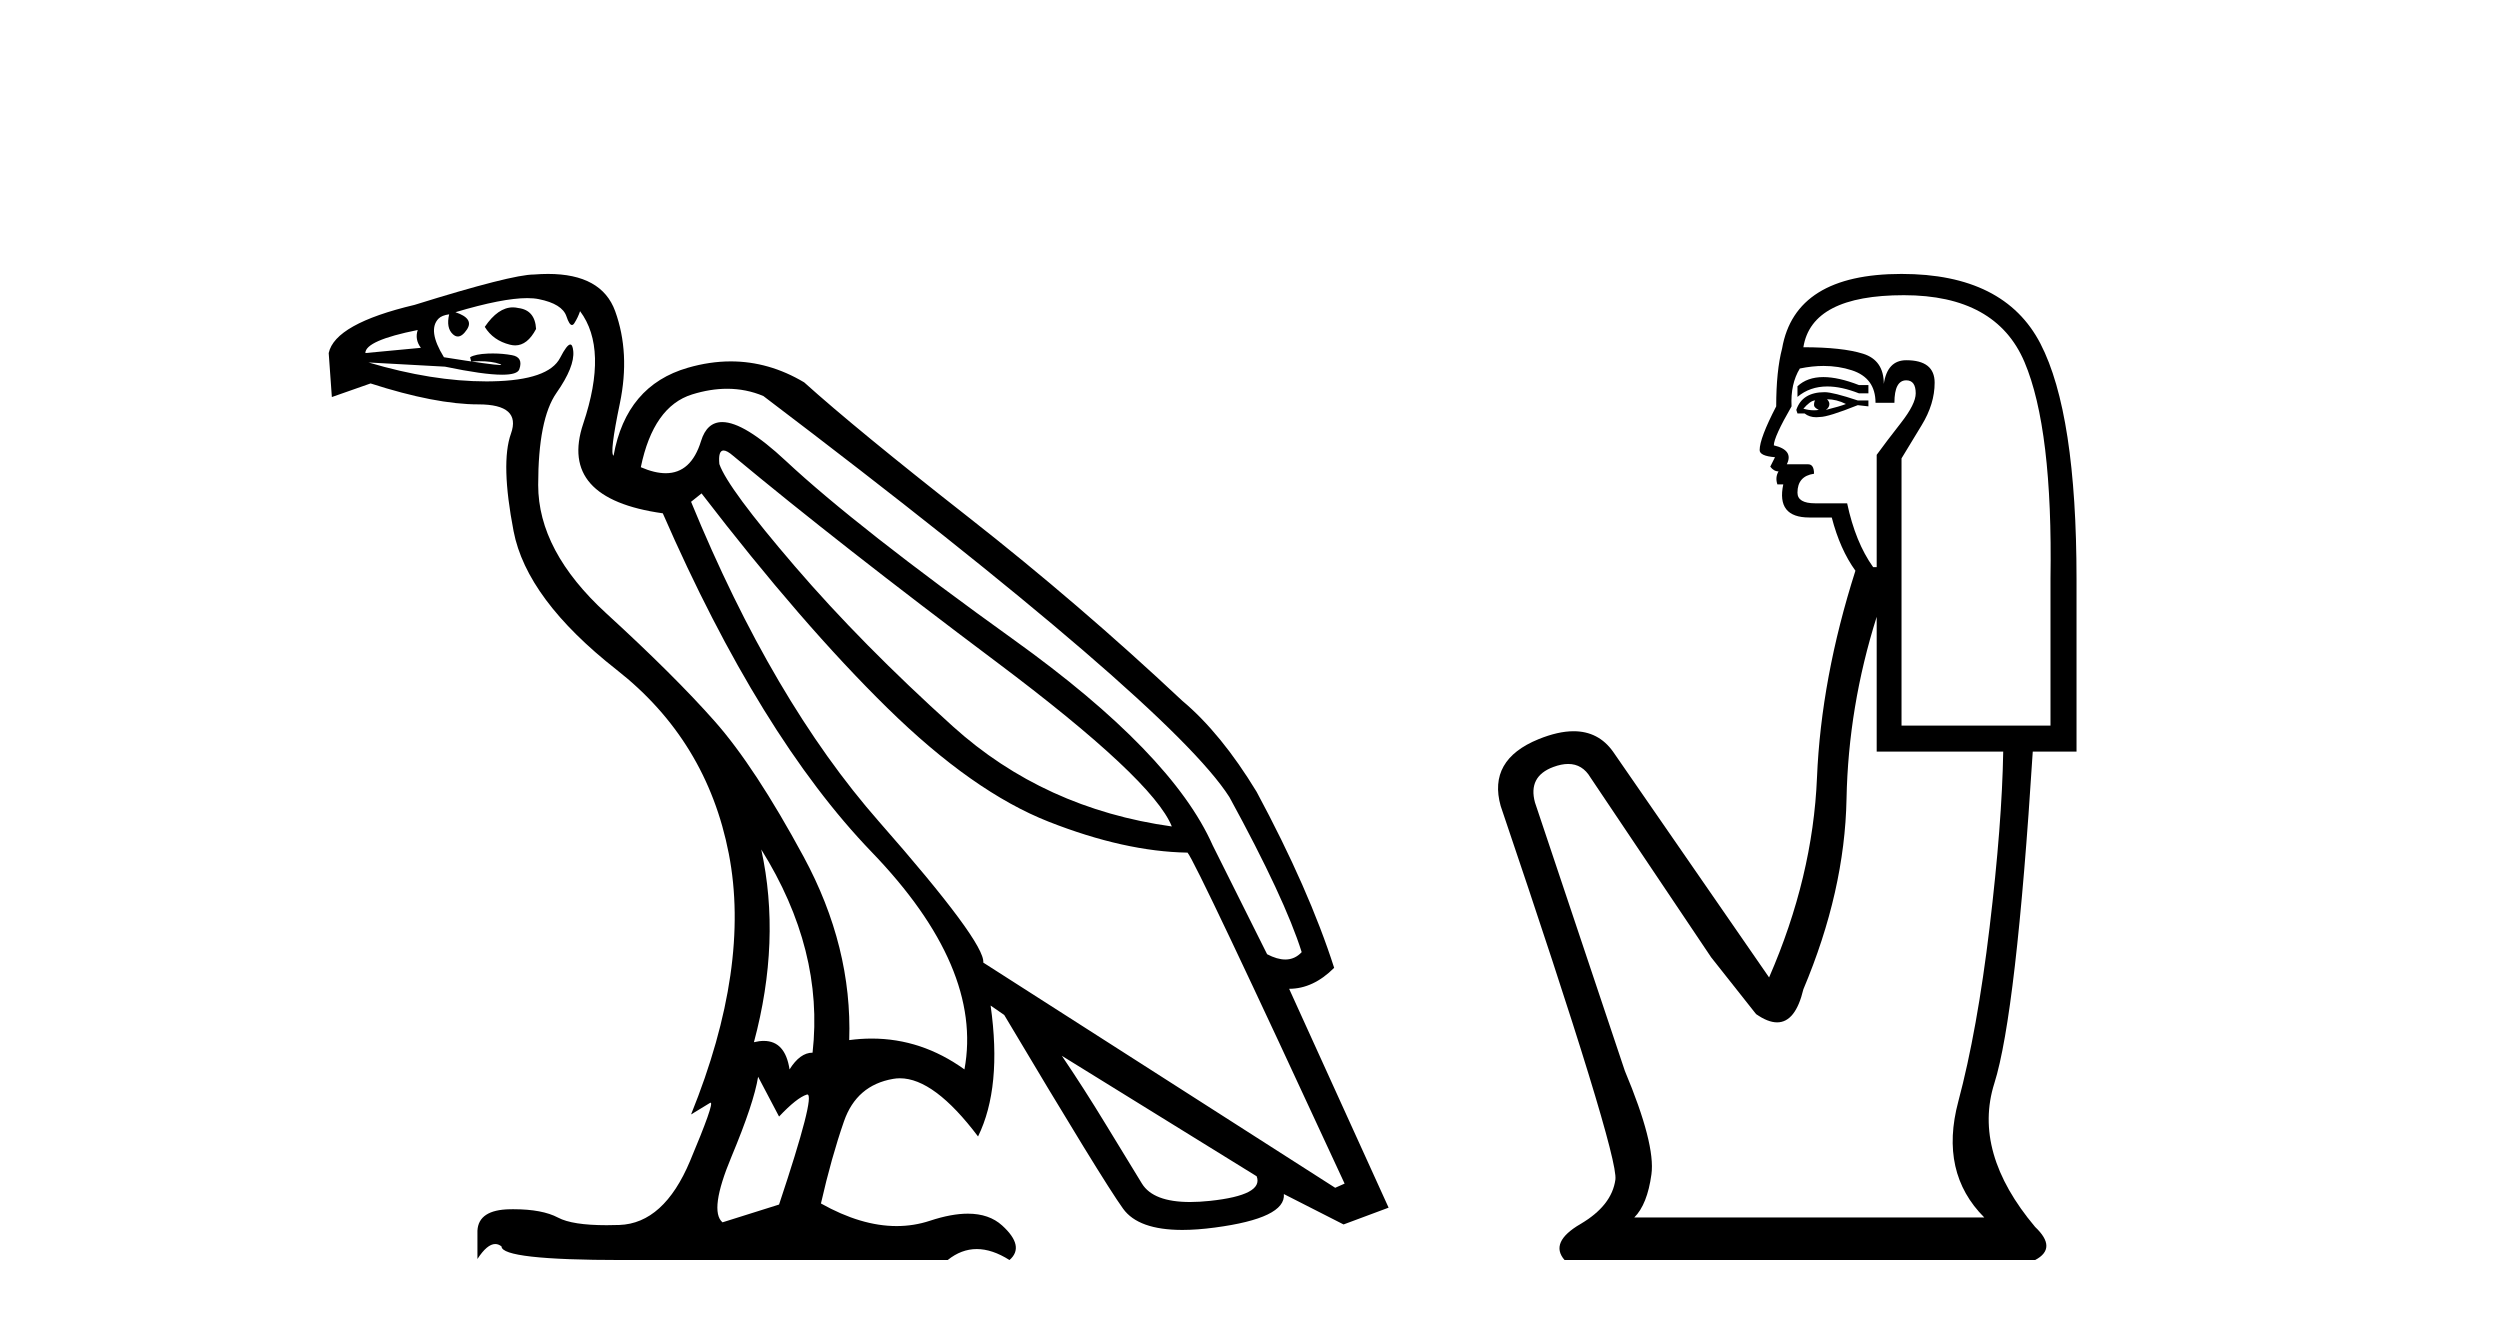 <?xml version='1.0' encoding='UTF-8' standalone='yes'?><svg xmlns='http://www.w3.org/2000/svg' xmlns:xlink='http://www.w3.org/1999/xlink' width='77.0' height='41.0' ><path d='M 15.796 9.467 Q 15.34 9.467 14.931 10.068 Q 15.189 10.487 15.705 10.616 Q 15.789 10.638 15.868 10.638 Q 16.245 10.638 16.511 10.132 Q 16.479 9.551 15.963 9.487 Q 15.878 9.467 15.796 9.467 ZM 12.866 10.164 Q 12.769 10.455 12.963 10.713 L 11.253 10.874 Q 11.253 10.487 12.866 10.164 ZM 22.286 13.875 Q 22.391 13.875 22.576 14.035 Q 25.834 16.745 30.672 20.374 Q 35.511 24.003 36.092 25.455 Q 32.156 24.906 29.35 22.374 Q 26.543 19.842 24.479 17.439 Q 22.414 15.035 22.156 14.293 Q 22.116 13.875 22.286 13.875 ZM 22.395 11.974 Q 22.981 11.974 23.511 12.197 Q 36.059 21.713 37.866 24.551 Q 39.576 27.68 40.092 29.326 Q 39.882 29.553 39.587 29.553 Q 39.338 29.553 39.027 29.39 L 37.35 26.035 Q 36.092 23.197 31.237 19.713 Q 26.382 16.229 24.205 14.197 Q 22.923 13 22.245 13 Q 21.771 13 21.592 13.584 Q 21.288 14.575 20.504 14.575 Q 20.165 14.575 19.737 14.39 Q 20.124 12.519 21.318 12.148 Q 21.878 11.974 22.395 11.974 ZM 23.447 26.164 L 23.447 26.164 Q 25.382 29.261 25.027 32.422 Q 24.64 32.422 24.318 32.938 Q 24.185 32.06 23.525 32.06 Q 23.385 32.06 23.221 32.1 Q 24.06 28.971 23.447 26.164 ZM 16.239 9.182 Q 16.44 9.182 16.592 9.213 Q 17.318 9.358 17.447 9.745 Q 17.535 10.01 17.616 10.01 Q 17.653 10.01 17.689 9.955 Q 17.802 9.777 17.866 9.584 Q 18.737 10.745 17.963 13.051 Q 17.189 15.358 20.414 15.81 Q 23.414 22.68 26.85 26.245 Q 30.285 29.809 29.705 32.938 Q 28.385 31.988 26.849 31.988 Q 26.508 31.988 26.156 32.035 Q 26.253 29.164 24.753 26.39 Q 23.253 23.616 22.011 22.213 Q 20.769 20.809 18.672 18.89 Q 16.576 16.971 16.576 14.939 Q 16.576 12.906 17.14 12.1 Q 17.705 11.293 17.656 10.81 Q 17.636 10.611 17.565 10.611 Q 17.462 10.611 17.253 11.019 Q 16.898 11.713 15.156 11.745 Q 15.069 11.747 14.981 11.747 Q 13.311 11.747 11.35 11.164 L 11.35 11.164 L 13.705 11.293 Q 14.891 11.541 15.465 11.541 Q 15.937 11.541 15.995 11.374 Q 16.124 11.003 15.769 10.939 Q 15.485 10.887 15.181 10.887 Q 15.105 10.887 15.027 10.89 Q 14.64 10.906 14.479 11.003 L 14.511 11.132 Q 14.64 11.125 14.756 11.125 Q 15.16 11.125 15.398 11.213 Q 15.478 11.242 15.4 11.242 Q 15.178 11.242 13.673 11.003 Q 13.156 10.164 13.511 9.81 Q 13.608 9.713 13.834 9.681 L 13.834 9.681 Q 13.737 10.1 13.947 10.293 Q 14.023 10.364 14.101 10.364 Q 14.239 10.364 14.382 10.148 Q 14.608 9.81 14.027 9.616 Q 15.481 9.182 16.239 9.182 ZM 21.608 15.197 Q 24.705 19.229 27.334 21.809 Q 29.963 24.39 32.301 25.309 Q 34.64 26.229 36.576 26.261 Q 36.834 26.551 41.414 36.455 L 41.124 36.584 L 30.285 29.648 Q 30.35 29.035 27.076 25.309 Q 23.801 21.584 21.285 15.455 L 21.608 15.197 ZM 32.705 32.519 L 38.705 36.229 Q 38.93 36.809 37.269 36.987 Q 36.937 37.022 36.654 37.022 Q 35.521 37.022 35.172 36.455 Q 34.737 35.745 34.059 34.632 Q 33.382 33.519 32.705 32.519 ZM 23.35 33.164 L 23.995 34.39 Q 24.543 33.809 24.85 33.713 Q 24.858 33.71 24.865 33.71 Q 25.125 33.71 23.995 37.1 L 22.253 37.648 Q 21.834 37.293 22.527 35.632 Q 23.221 33.971 23.35 33.164 ZM 16.879 8.437 Q 16.673 8.437 16.447 8.455 Q 15.769 8.455 12.769 9.39 Q 10.318 9.971 10.124 10.874 L 10.221 12.229 L 11.414 11.81 Q 13.414 12.455 14.737 12.455 Q 16.06 12.455 15.737 13.358 Q 15.414 14.261 15.818 16.358 Q 16.221 18.455 18.995 20.632 Q 21.769 22.809 22.447 26.293 Q 23.124 29.777 21.285 34.325 L 21.866 33.971 Q 21.878 33.963 21.886 33.963 Q 22.009 33.963 21.253 35.761 Q 20.447 37.68 19.076 37.729 Q 18.87 37.736 18.684 37.736 Q 17.627 37.736 17.189 37.503 Q 16.701 37.244 15.811 37.244 Q 15.759 37.244 15.705 37.245 Q 14.737 37.261 14.705 37.906 L 14.705 38.777 Q 15.004 38.316 15.254 38.316 Q 15.355 38.316 15.447 38.39 Q 15.447 38.809 19.156 38.809 L 29.189 38.809 Q 29.608 38.471 30.084 38.471 Q 30.559 38.471 31.092 38.809 Q 31.576 38.39 30.866 37.745 Q 30.466 37.381 29.81 37.381 Q 29.302 37.381 28.64 37.6 Q 28.145 37.763 27.616 37.763 Q 26.524 37.763 25.285 37.067 Q 25.608 35.648 25.995 34.535 Q 26.382 33.422 27.511 33.229 Q 27.612 33.211 27.716 33.211 Q 28.773 33.211 30.124 35.003 Q 30.866 33.487 30.511 30.971 L 30.511 30.971 L 30.93 31.261 Q 33.963 36.358 34.592 37.229 Q 35.063 37.882 36.415 37.882 Q 36.866 37.882 37.414 37.809 Q 39.608 37.519 39.543 36.777 L 39.543 36.777 L 41.382 37.713 L 42.769 37.196 L 39.705 30.455 Q 40.447 30.455 41.092 29.809 Q 40.317 27.39 38.705 24.39 Q 37.608 22.584 36.414 21.584 Q 33.253 18.616 29.818 15.922 Q 26.382 13.229 24.769 11.777 Q 23.686 11.131 22.508 11.131 Q 21.863 11.131 21.189 11.326 Q 19.285 11.874 18.898 14.035 Q 18.769 13.971 19.092 12.422 Q 19.414 10.874 18.947 9.584 Q 18.531 8.437 16.879 8.437 Z' style='fill:#000000;stroke:none' /><path d='M 56.16 11.614 Q 55.663 11.614 55.362 11.897 L 55.362 12.224 Q 55.744 11.903 56.281 11.903 Q 56.717 11.903 57.256 12.115 L 57.547 12.115 L 57.547 11.86 L 57.256 11.86 Q 56.623 11.614 56.16 11.614 ZM 56.273 12.297 Q 56.564 12.297 56.855 12.443 Q 56.673 12.516 56.236 12.625 Q 56.345 12.552 56.345 12.443 Q 56.345 12.37 56.273 12.297 ZM 55.908 12.334 Q 55.872 12.37 55.872 12.479 Q 55.872 12.552 56.018 12.625 Q 55.945 12.637 55.868 12.637 Q 55.714 12.637 55.544 12.588 Q 55.763 12.334 55.908 12.334 ZM 56.2 12.079 Q 55.508 12.079 55.326 12.625 L 55.362 12.734 L 55.581 12.734 Q 55.726 12.851 55.942 12.851 Q 55.996 12.851 56.054 12.843 Q 56.309 12.843 57.219 12.479 L 57.547 12.516 L 57.547 12.334 L 57.219 12.334 Q 56.455 12.079 56.2 12.079 ZM 56.167 11.271 Q 56.626 11.271 57.037 11.405 Q 57.766 11.642 57.766 12.406 L 58.348 12.406 Q 58.348 11.714 58.713 11.714 Q 59.004 11.714 59.004 12.115 Q 59.004 12.443 58.549 13.025 Q 58.093 13.608 57.802 14.009 L 57.802 17.468 L 57.693 17.468 Q 57.147 16.704 56.892 15.502 L 55.908 15.502 Q 55.362 15.502 55.362 15.174 Q 55.362 14.664 55.872 14.591 Q 55.872 14.3 55.69 14.3 L 55.034 14.3 Q 55.253 13.863 54.634 13.717 Q 54.634 13.462 55.18 12.516 Q 55.144 11.824 55.435 11.35 Q 55.815 11.271 56.167 11.271 ZM 58.64 9.092 Q 61.48 9.092 62.354 11.15 Q 63.228 13.208 63.155 17.833 L 63.155 22.348 L 58.567 22.348 L 58.567 14.118 Q 58.785 13.754 59.186 13.098 Q 59.587 12.443 59.587 11.787 Q 59.587 11.095 58.713 11.095 Q 58.13 11.095 58.021 11.824 Q 58.021 11.095 57.383 10.895 Q 56.746 10.695 55.544 10.695 Q 55.799 9.092 58.64 9.092 ZM 57.802 18.998 L 57.802 23.15 L 61.699 23.15 Q 61.662 25.371 61.28 28.558 Q 60.898 31.744 60.315 33.929 Q 59.732 36.114 61.116 37.498 L 50.336 37.498 Q 50.737 37.098 50.864 36.169 Q 50.992 35.24 50.045 32.982 L 47.277 24.716 Q 47.059 23.914 47.842 23.623 Q 48.092 23.53 48.3 23.53 Q 48.741 23.53 48.989 23.951 L 52.704 29.486 L 54.087 31.234 Q 54.452 31.489 54.735 31.489 Q 55.301 31.489 55.544 30.47 Q 56.819 27.447 56.873 24.606 Q 56.928 21.766 57.802 18.998 ZM 58.567 8.437 Q 55.289 8.437 54.889 10.731 Q 54.707 11.423 54.707 12.516 Q 54.197 13.499 54.197 13.863 Q 54.197 14.045 54.67 14.082 L 54.524 14.373 Q 54.634 14.519 54.779 14.519 Q 54.67 14.701 54.743 14.919 L 54.925 14.919 Q 54.707 15.939 55.726 15.939 L 56.418 15.939 Q 56.673 16.922 57.147 17.578 Q 56.09 20.892 55.963 23.951 Q 55.836 27.01 54.488 30.105 L 49.681 23.15 Q 49.233 22.522 48.467 22.522 Q 47.989 22.522 47.387 22.767 Q 45.821 23.405 46.221 24.825 Q 49.863 35.568 49.754 36.333 Q 49.644 37.134 48.679 37.699 Q 47.714 38.263 48.188 38.809 L 62.682 38.809 Q 63.374 38.445 62.682 37.79 Q 60.752 35.495 61.426 33.365 Q 62.099 31.234 62.609 23.15 L 63.957 23.15 L 63.957 17.833 Q 63.957 12.734 62.846 10.585 Q 61.735 8.437 58.567 8.437 Z' style='fill:#000000;stroke:none' /></svg>